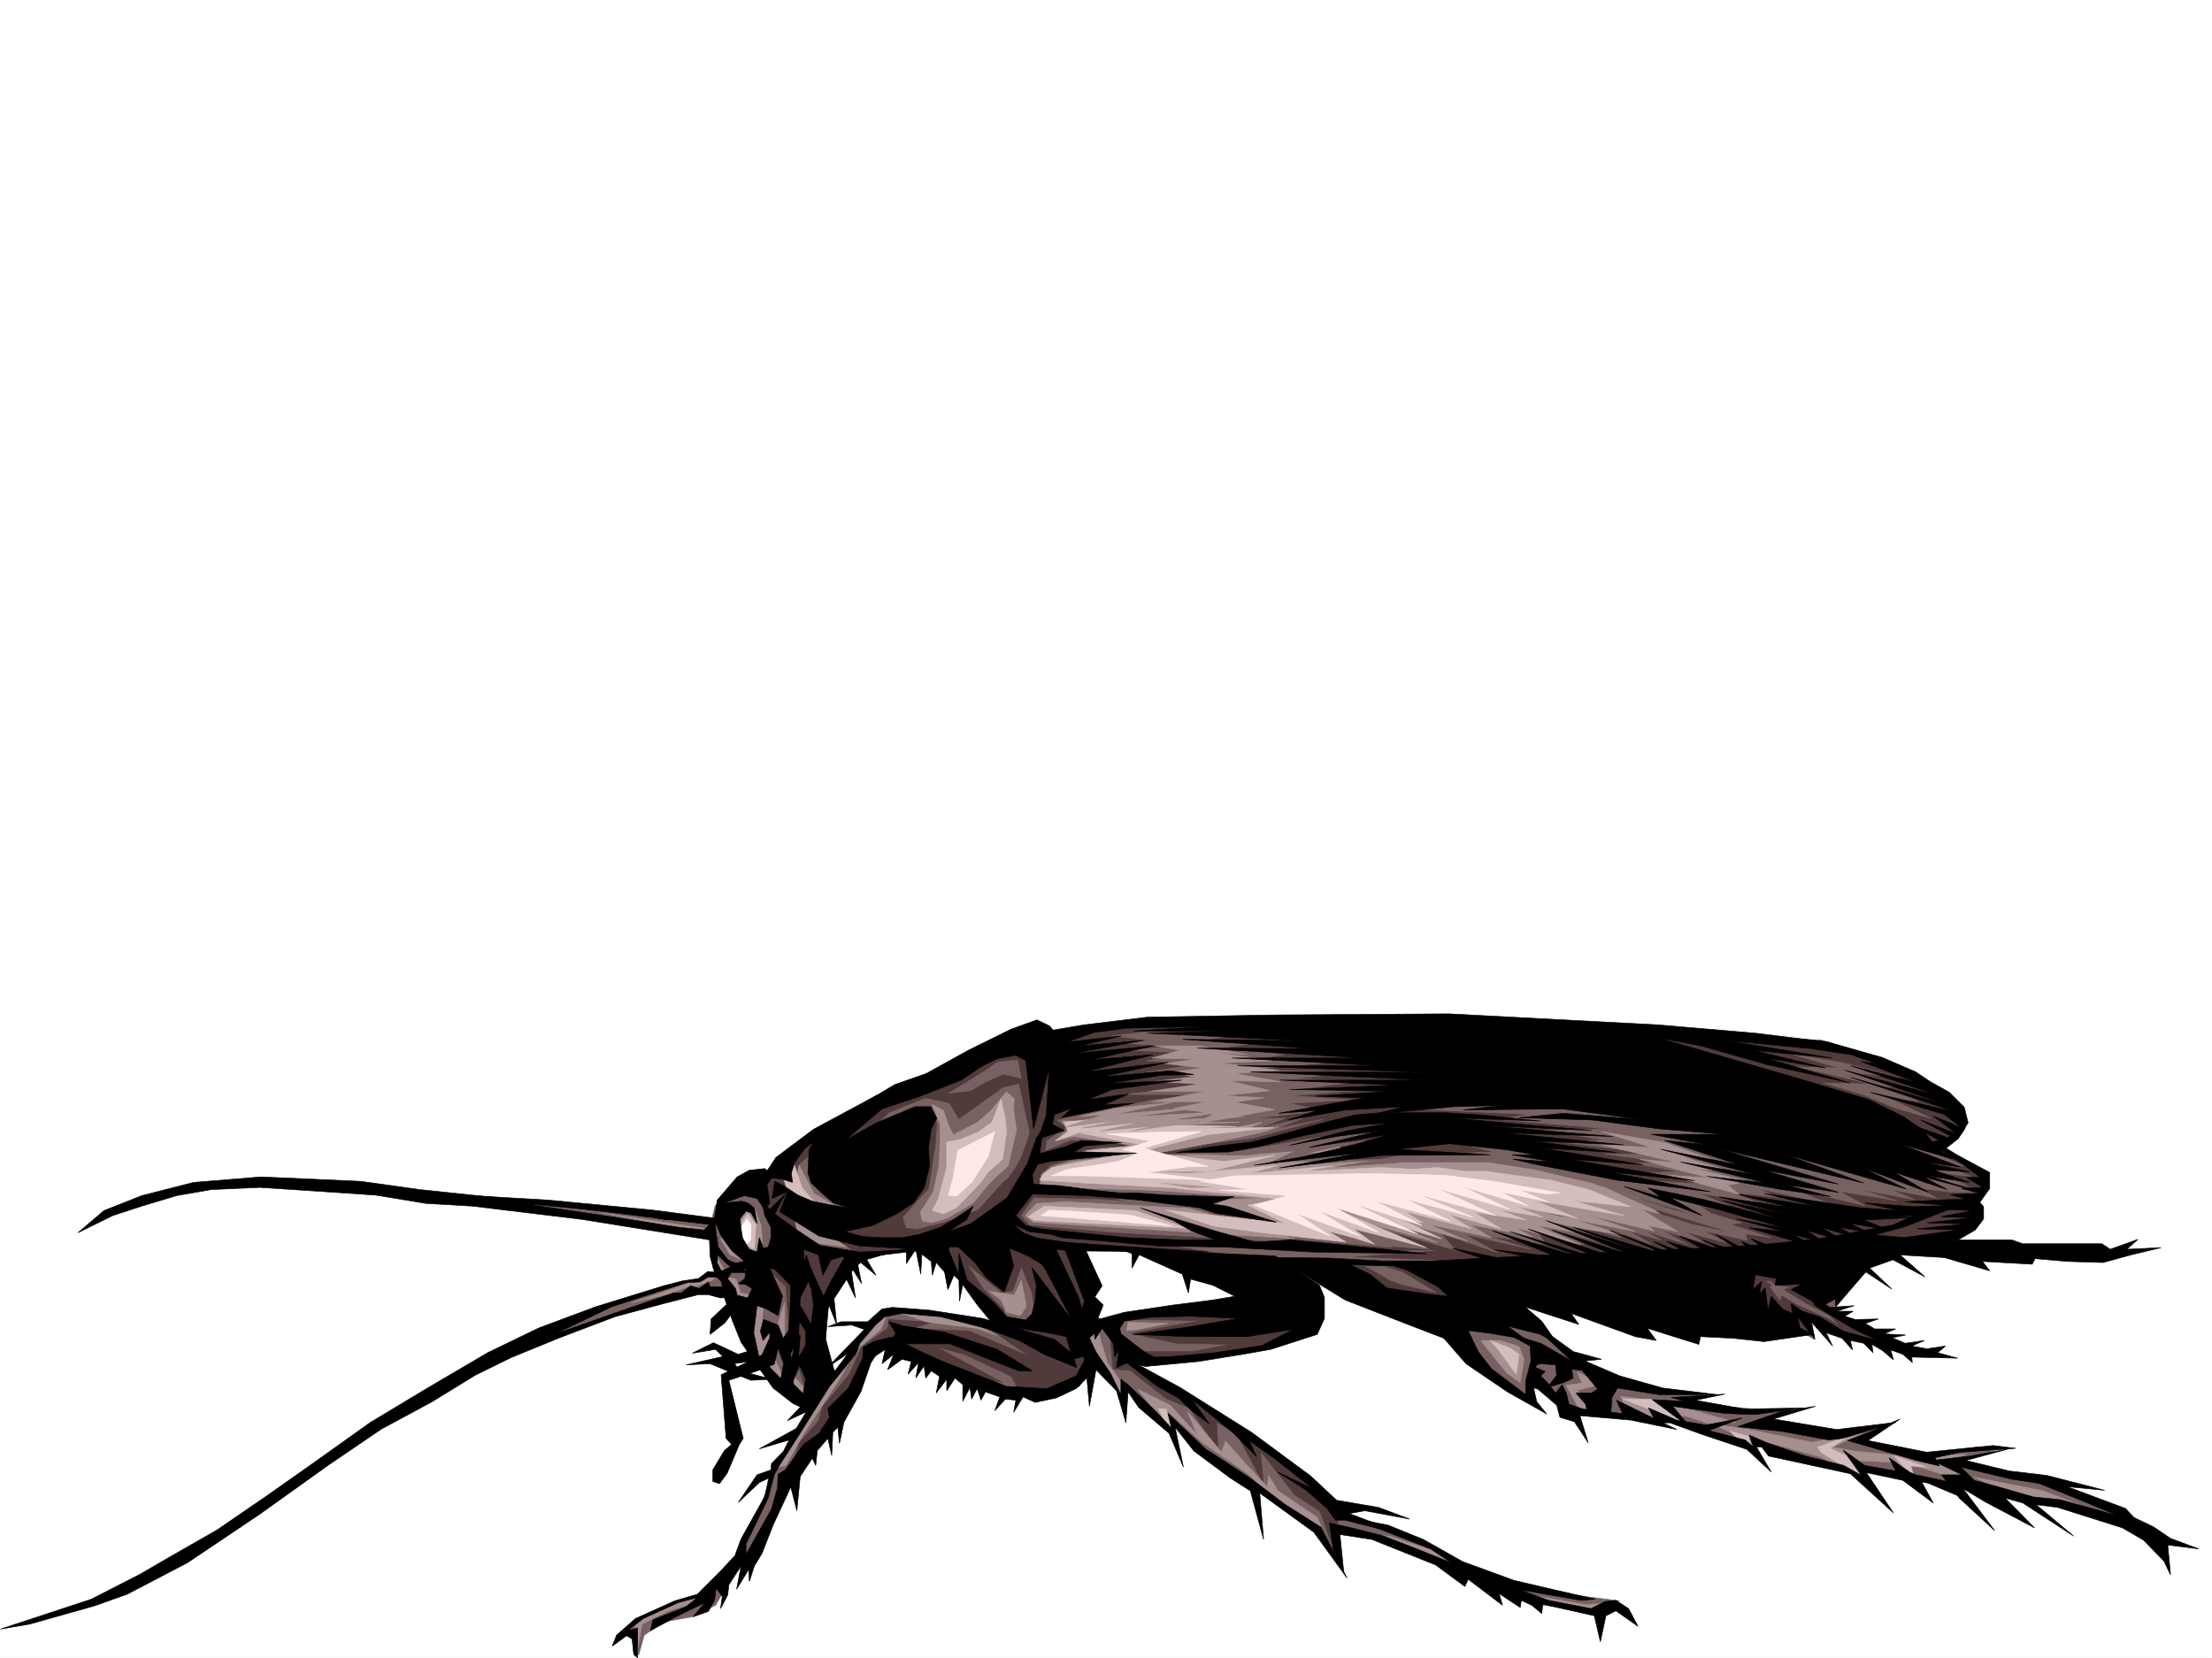 <svg xmlns="http://www.w3.org/2000/svg" width="2997.016" height="2246.579"><rect width="100%" height="100%" fill="#808080" stroke="none"/><defs><clipPath id="a"><path d="M0 0h2997v2244.137H0Zm0 0"/></clipPath></defs><path fill="#fff" d="M0 2246.297h2997.016V0H0Zm0 0"/><g clip-path="url(#a)" transform="translate(0 2.16)"><path fill="#fff" fill-rule="evenodd" stroke="#fff" stroke-linecap="square" stroke-linejoin="bevel" stroke-miterlimit="10" stroke-width=".743" d="M.742 2244.137h2995.531V-2.16H.743Zm0 0"/></g><path fill="#786161" fill-rule="evenodd" stroke="#786161" stroke-linecap="square" stroke-linejoin="bevel" stroke-miterlimit="10" stroke-width=".743" d="m976.29 2141.43-23.97 17.242-31.476 8.953-56.188 24.75-21.738 20.957 11.223-.742 11.257 29.953 7.47-26.98 26.237-17.946 38.2-6.765 19.511-9.735 12.707-5.984 11.262-19.473zm-6.767-415.711-33.703 9.734-41.957 10.48-53.215 15.758-29.207 12.707-81.68 40.47 44.966-12.005 101.894-33.707 54.703-16.46 51.688-3.755-2.227-14.972zm2.27-76.403-41.957 3.012-115.383-16.5-97.398-8.21-16.5 2.968 201.558 31.476 58.418 11.965zm0 0"/><path fill="#513a3a" fill-rule="evenodd" stroke="#513a3a" stroke-linecap="square" stroke-linejoin="bevel" stroke-miterlimit="10" stroke-width=".743" d="m1418.352 1441.11 5.984 63.652-31.477 78.633-47.937 85.394 63.656 23.969h80.938l150.613 13.488 182.793 5.98 142.363-1.484 331.176-8.25 235.266-21.699 93.644 3.754 38.98-15.758 16.461-17.95-8.21-21.737 15.718-13.489v-26.199l-53.176-35.227 17.946-15.718 7.508-21.703-23.97-33.704-65.179-35.972-49.46-21.7-53.216-15.757-144.59-8.211-382.867-7.508-332.664-10.477-67.449-1.527-74.914 13.492-49.46 17.985zm0 0"/><path fill="#786161" fill-rule="evenodd" stroke="#786161" stroke-linecap="square" stroke-linejoin="bevel" stroke-miterlimit="10" stroke-width=".743" d="m1552.465 1636.61 97.398 24.71 117.614 18.73 119.136 10.477-78.668-29.949-158.824-23.969-38.984-9.738 68.933 1.488 61.426-.742-44.184-28.465-52.43-3.754 26.938 11.965-20.215-8.21-29.988-8.25-173.8 13.488 52.433 17.203 130.36 27.722zm0 0"/><path fill="#786161" fill-rule="evenodd" stroke="#786161" stroke-linecap="square" stroke-linejoin="bevel" stroke-miterlimit="10" stroke-width=".743" d="m1401.11 1623.121-17.243 23.965 11.262 12.71 110.887 9.735 253.25 14.23-155.11-50.905-114.64-7.508zm0 0"/><path fill="#a68f8f" fill-rule="evenodd" stroke="#a68f8f" stroke-linecap="square" stroke-linejoin="bevel" stroke-miterlimit="10" stroke-width=".743" d="m1404.121 1630.586-15.016 16.5 10.52 8.996 355.145 22.441-143.887-41.171-167.82-8.993zm206.016-35.93 71.945 7.465 157.34 29.211 180.562 21.738-26.234-20.215 80.934 5.981 55.445 7.508-41.953-26.235 126.605 28.465-79.414-32.219 141.621 50.204-74.914-57.672-68.191-25.493-95.914-12.707h-82.422l-110.145 1.485-116.125 7.508zm0 0"/><path fill="#786161" fill-rule="evenodd" stroke="#786161" stroke-linecap="square" stroke-linejoin="bevel" stroke-miterlimit="10" stroke-width=".743" d="m2374.387 1716.727-29.989 12 75.696 72.648 25.453 5.984 12.75 7.508-7.469-25.496 28.465 11.262 33.703 11.223 41.211 8.25-46.45-29.208-24.71-17.242 9.734-14.976-19.511-16.461zm-409.847 86.878 41.956 51.692 69.676 43.437 3.754-28.465 41.953 40.47 47.195 6.726 59.938 6.762 20.996-1.524 29.21 8.25 87.66 28.465 13.49 8.25v-9.734l125.902 34.445 21.703 20.215-1.489-17.985 59.942 6.762 59.199 11.965 44.965 6.766 101.11 17.945 95.171 23.969-17.988-14.23-92.899-40.43-56.93-8.25-62.21-19.473 59.199-18.73h-38.945l-66.703 9.738-86.918-17.95 35.968-21.738-59.937 8.25-109.402-12.004 37.456-17.984h-52.433l-90.672-8.953 28.504-9.739-59.941-5.277-105.649-35.191-15.012-14.973-56.187-41.957-46.453-11.965zm0 0"/><path fill="#513a3a" fill-rule="evenodd" stroke="#513a3a" stroke-linecap="square" stroke-linejoin="bevel" stroke-miterlimit="10" stroke-width=".743" d="m1787.73 1713.012 102.637 51.648 107.133-6.723-74.914-48.68zm0 0"/><path fill="#786161" fill-rule="evenodd" stroke="#786161" stroke-linecap="square" stroke-linejoin="bevel" stroke-miterlimit="10" stroke-width=".743" d="m1466.29 1825.344 44.964 54.664 9.734 15.754 5.242-17.243 59.196 62.172 2.972-11.964 113.899 84.609 74.172 54.703 36.715 50.906-2.973-45.668 62.914 13.489 129.617 50.168 80.938 36.714 77.183 11.965 32.961-16.46-58.457-7.508-100.406-19.473-63.656-23.969-29.989-23.226-71.164-26.938-45.707-14.977-21.738-20.253-24.71-25.453-14.235-12.747-26.98-19.472-26.977-18.73-12.004-7.466-89.149-56.93-67.449-40.468v-9.738l33.746 3.011 122.852-14.976 36.715-11.219 29.988-21.742-47.23-30.691-134.114 6.722-78.672 17.246h-26.976zm0 0"/><path fill="#786161" fill-rule="evenodd" stroke="#786161" stroke-linecap="square" stroke-linejoin="bevel" stroke-miterlimit="10" stroke-width=".743" d="m1269.226 1702.492 60.684 55.445 18.727 28.465-3.715 9.735-63.691-14.977-70.422-5.238-17.243 2.23-32.96 38.942-38.985 56.187-39.684 62.168-32.218 53.918-18.73 50.207-26.235 52.434 6.723 26.937 13.492-22.441 36.715-74.918 8.25-13.488 68.933-87.621 44.965-97.36 26.977 2.227 131.101 55.445 66.668 9.734 53.957-12.004 14.977-24.71-11.965-56.93 11.965-40.43-23.227-65.922-131.101-16.5L1246 1685.29zm382.868-93.605h98.922l94.386 16.46-49.422-19.472 261.461 56.188-199.293-64.438h26.98l211.298 62.172-179.82-68.152 27.718 3.753 189.559 56.93-155.852-63.656 41.953 6.726 55.446 14.973 111.629 19.473 68.191 17.242 35.227 11.223 59.94 13.492-113.898-35.192-59.195-26.98 89.93 29.953 55.441 13.488-26.234-15.718 63.691 19.472-15.754 2.227 55.442 17.988-35.188-5.238 2.97 8.992-58.415-12.746 29.207 15.715-53.957-14.23 24.75 14.23-56.969-16.461 35.23 19.473-58.456-18.727 22.484 12.746-44.183-12.746 30.69 17.984-56.925-20.957 14.973 11.965-76.403-21.742 57.676 30.734-63.695-17.242 33.742 17.985-64.437-17.243 11.964 16.5-78.667-11.222 58.453 17.949-90.672-20.215 44.965 24.71-77.184-26.198 20.996 23.226-90.672-26.234 54.703 24.71-67.449-5.241-114.601-47.934 26.195 3.754-16.461-29.211zm0 0"/><path fill="#786161" fill-rule="evenodd" stroke="#786161" stroke-linecap="square" stroke-linejoin="bevel" stroke-miterlimit="10" stroke-width=".743" d="m1045.223 1582.652-12.004 21.739 5.238 41.171 41.21 34.489 44.224 16.46 72.687 3.75 61.426-10.476 74.172-16.5 62.953-59.16 1.484-39.684 34.446-74.175-2.97-80.895-26.237-6.727-117.614 41.172-153.62 69.676-57.677 38.2zm0 0"/><path fill="#786161" fill-rule="evenodd" stroke="#786161" stroke-linecap="square" stroke-linejoin="bevel" stroke-miterlimit="10" stroke-width=".743" d="m1064.691 1884.504-46.449-49.422-39.726-107.098-12.746-11.257-5.239-47.938 8.25-34.45 31.477-35.187 29.949-4.496 3.012 29.207 20.215 44.926 41.21 19.473 60.723 17.984-35.973 61.426-1.527 79.414-13.449 44.18-21.738 5.242zm0 0"/><path fill="#a68f8f" fill-rule="evenodd" stroke="#a68f8f" stroke-linecap="square" stroke-linejoin="bevel" stroke-miterlimit="10" stroke-width=".743" d="M977.031 1645.563v34.488l11.965 20.21 19.512 8.255 24.71-12.004-1.488-34.45-9.734-26.234-16.5-5.242zm0 0"/><path fill="#d4bdbd" fill-rule="evenodd" stroke="#d4bdbd" stroke-linecap="square" stroke-linejoin="bevel" stroke-miterlimit="10" stroke-width=".743" d="m1013.004 1644.078-7.508 11.219v29.25l16.5 8.21 2.227-32.96zm0 0"/><path fill="#fff" fill-rule="evenodd" stroke="#fff" stroke-linecap="square" stroke-linejoin="bevel" stroke-miterlimit="10" stroke-width=".743" d="m1001.742 1665.816 10.52-14.23 5.238 8.21-.742 20.997-11.262 10.477-9.738-15.72zm0 0"/><path fill="#a68f8f" fill-rule="evenodd" stroke="#a68f8f" stroke-linecap="square" stroke-linejoin="bevel" stroke-miterlimit="10" stroke-width=".743" d="m985.281 1730.957 11.965 2.27 6.02 17.984 18.73 5.238 12.707 11.223-2.973 28.465 17.989 11.222 13.488-42.699v47.196l-8.25 13.488-5.238 14.976 14.972 34.446 6.727-14.973 23.227 26.977-11.965 8.25-23.227-10.516-30.73-35.934-14.977-36.714-10.48-41.172-17.985-26.239-19.511-26.195-1.485-26.98 16.5 28.464zm0 0"/><path fill="#513a3a" fill-rule="evenodd" stroke="#513a3a" stroke-linecap="square" stroke-linejoin="bevel" stroke-miterlimit="10" stroke-width=".743" d="m1051.945 1693.5-14.972 23.227 27.718 26.234 5.243 65.922 8.25 29.953 12.746 42.695 11.964-67.41 16.5-49.46 34.446-61.388-60.684-13.488-41.21-24.71zm0 0"/><path fill="#a68f8f" fill-rule="evenodd" stroke="#a68f8f" stroke-linecap="square" stroke-linejoin="bevel" stroke-miterlimit="10" stroke-width=".743" d="m1285.727 1525.723-7.508-20.961-14.977-8.25 10.48 26.98v24.711l-1.488 31.477-7.504 35.191-17.988 27.719 3.012 11.965 12.746 2.27 21.738-6.766 34.45-20.215 20.214-24.711 9.735-9.735 17.242-15.718 11.262-47.938-3.754-27.723.742-14.972-10.477-9.738-20.996 25.453-17.988 15.718-32.961 17.247zm-203.047 53.215-3.012 26.195-26.98-14.23-22.481 14.23 12.004 35.191 30.73 39.727 116.13 14.972-101.895-43.437-14.977-24.715 73.39 15.719-42.694-25.453zm0 0"/><path fill="#513a3a" fill-rule="evenodd" stroke="#513a3a" stroke-linecap="square" stroke-linejoin="bevel" stroke-miterlimit="10" stroke-width=".743" d="m1027.977 1611.117 24.71 53.957 30.735 19.473-11.223-47.938.742-29.246 8.211-28.426 16.504-15.015 49.461-4.496 57.672-52.395 48.719-19.512 32.96 6.766 12.747 21.7 59.2-42.657 22.44-5.281 16.5 75.66 39.727-74.133-27.723-57.672-38.984 2.227-143.848 70.422-44.222 15.715-54.66 33.707-33.743 12.746-37.46 28.465zm0 0"/><path fill="#786161" fill-rule="evenodd" stroke="#786161" stroke-linecap="square" stroke-linejoin="bevel" stroke-miterlimit="10" stroke-width=".743" d="m1556.96 1397.668-50.944 5.984 53.175 5.98-47.195 3.755 77.184 3.754-55.442 5.98 86.88 4.5-67.411 9.734 73.43 3.754-87.66 14.23h91.414l-67.446 11.223 83.164 2.27-124.375 14.23h98.883l-59.16 7.47-122.89 25.452 24.71 14.235 67.45 8.25 71.941.742 68.152-3.754 35.23-20.957 86.919-9.738-45.707-9.735 83.164-4.496-80.934-5.98 96.652-7.508-78.667-2.23 74.953-9.735-91.414-3.754 87.66-8.25-154.364-3.715 120.622-9.777-109.364-4.457 44.184-6.02-81.64-9.734 41.952-5.984-69.675-3.754 33.707-5.98-59.2-2.231zm0 0"/><path fill="#a68f8f" fill-rule="evenodd" stroke="#a68f8f" stroke-linecap="square" stroke-linejoin="bevel" stroke-miterlimit="10" stroke-width=".743" d="m1565.172 1417.14 33.746 5.981-38.242 10.48 59.941 1.524-43.441 5.984 53.215 5.98-43.477 5.985 33.703 6.02-55.445 5.984 59.2 3.754-65.18 9.734h74.914l-73.43 14.235h74.957l-44.965 8.953 53.957 6.762-23.227 14.234 105.649-19.473-54.7-9.734 40.43-6.024-53.921-2.968 62.171-6.766-56.187-13.45 70.418 1.485-61.426-11.222 59.2-4.496-80.938-9.735 71.941-3.012-86.176-12.746 51.692 4.496-63.656-11.964zm0 0"/><path fill="#d4bdbd" fill-rule="evenodd" stroke="#d4bdbd" stroke-linecap="square" stroke-linejoin="bevel" stroke-miterlimit="10" stroke-width=".743" d="m1414.598 1634.34-21.739 14.234 8.993 5.238 206.058 10.481-69.676-23.969zm0 0"/><path fill="#786161" fill-rule="evenodd" stroke="#786161" stroke-linecap="square" stroke-linejoin="bevel" stroke-miterlimit="10" stroke-width=".743" d="m1669.336 1633.598 48.719 19.472 32.218 12.746 20.958 9.735 92.902 11.223-92.902-19.473 53.214.746-89.93-29.953 71.2 3.754 79.414 32.96-64.438-33.702 84.653 17.945-86.922-26.938 87.664 17.203-98.883-26.195-75.66-14.234 33.703 13.488-73.43-9.734 47.938 13.449zm-224.043-105.61-26.941 17.989-1.524 12.707 34.484-14.235 26.981 3.012h106.39l-46.449 5.98-49.46 1.528-22.485 5.238 79.414 3.715-50.95 3.754-45.706 4.496-24.711 6.765-14.234 12.707v8.25l7.468 14.231 175.324-11.219 3.012-7.508 53.215-3.011-89.187-5.239-42.696-8.992 119.137 6.02-83.91-13.488 79.414-6.766h-76.442l15.758-5.238 71.16-9.739 54.704-6.722 95.167-25.457-63.695 12.71 36.715-14.234-62.207 14.235 38.242-14.235h-67.449l26.234 6.024-69.675 11.218 39.687.743-47.195 3.753-56.93-1.523-57.71.781 26.237-4.496h-45.707l26.977-6.02-46.45 2.266 27.723-7.508-40.468 3.012 17.242-8.992-41.953 3.012zm0 0"/><path fill="#a68f8f" fill-rule="evenodd" stroke="#a68f8f" stroke-linecap="square" stroke-linejoin="bevel" stroke-miterlimit="10" stroke-width=".743" d="m1447.559 1530.219-17.985 15.758 25.492-6.024 69.676 10.52 42.7 11.965 77.183-14.235 65.922-14.23 21.738-6.727-53.215 6.727 31.477-13.492-56.93 11.261 16.461 2.23-42.695 1.485-46.453-6.726-38.98-.743-29.212 5.239h-36.715l16.5-5.239-35.226 2.23 15.719-5.984-22.446 1.489 12.707-6.727h-24.71zm-32.961 61.426 15.718-11.965 21.743-6.024 86.175-9.734-16.5 8.25 36.715 4.496-50.207-1.484-23.969 2.972 85.395 10.516-77.145-1.523-19.507 3.007 32.218 3.012 122.891 21.703-221.777-6.727zm0 0"/><path fill="#a68f8f" fill-rule="evenodd" stroke="#a68f8f" stroke-linecap="square" stroke-linejoin="bevel" stroke-miterlimit="10" stroke-width=".743" d="m1606.383 1626.09 117.652 27.723 56.188 17.988 30.734 8.992-31.477-20.215-53.214-24.75 61.465 3.754 160.308 44.18-101.894-42.657 142.363 40.43-52.434-22.484 84.653 17.988-29.95-17.988 85.395 16.5-24.711-12.746 90.672 23.968-61.465-26.976 71.2 13.488-65.962-20.957 59.942 12.746 53.214 8.211-67.449-20.957 84.692 16.461-62.207-21.703 87.66 20.96-8.992-7.468 40.468 8.211-57.672-35.191-68.933-12.746-68.191-1.485-66.704-19.473 127.387 50.165-26.234-1.485-125.864-35.191 33.704 25.453-67.407-17.242 49.422 20.996-126.605-16.5 20.957 20.996-82.383-93.645-250.281 13.493-50.203 20.214 88.441 4.496-105.645 2.266 83.165 7.469-41.954 3.012 87.66 5.98h-93.683l179.078 13.492zm0 0"/><path fill="#d4bdbd" fill-rule="evenodd" stroke="#d4bdbd" stroke-linecap="square" stroke-linejoin="bevel" stroke-miterlimit="10" stroke-width=".743" d="m1579.445 1639.582 161.836 17.984-50.949-24.71 47.938-8.25-43.442-26.2 173.059 38.946 85.433 41.171-157.34-46.41 37.458 16.461 98.882 41.953-129.613-33.703 32.219 8.992 27.719 20.215-29.207-8.992-33.743-8.992 24.008 14.973-113.156-12.707-66.664-8.993zm0 0"/><path fill="#d4bdbd" fill-rule="evenodd" stroke="#d4bdbd" stroke-linecap="square" stroke-linejoin="bevel" stroke-miterlimit="10" stroke-width=".743" d="m1927.824 1656.824-25.453-15.719 91.379 23.97-32.219-20.255 71.942 20.254-35.973-22.484 71.203 10.48-39.726-14.234 62.207 10.48-38.239-14.976 85.434 16.5-58.453-23.969 120.62 20.215-69.675-20.215 78.668 8.211-56.926-23.223-50.949-12.707-50.945-6.765-36.719-5.239h-29.246l-36.715-5.242-33.703 2.27-43.441-2.27-104.16 5.242 38.98-7.468-113.152 10.476 38.98-11.219-112.41 10.477-101.895 8.211 133.367 11.262-55.44 1.484 125.116 12.75zm-486.246-136.344 5.98 13.493-17.984 12.004 34.485-12.004 65.18 1.484 97.398 3.012 98.886-10.48-125.12.741 74.913-2.226-136.34-3.754-14.234-1.484-10.515-5.282-42.7 6.766 14.977-6.766zm0 0"/><path fill="#d4bdbd" fill-rule="evenodd" stroke="#d4bdbd" stroke-linecap="square" stroke-linejoin="bevel" stroke-miterlimit="10" stroke-width=".743" d="m1425.078 1581.906-12.004 8.996-4.496 8.25 59.941 3.754 151.356 8.211-63.656-10.48 68.894-9.735-74.914-3.754h89.93l87.66-21.703-70.457 8.211-75.66-8.953-32.219-5.277 115.387-29.207-201.563 5.238 83.95 15.758-76.442 8.21 48.719 4.497zm-146.859 62.914 17.242-8.21 32.96-33.704 10.481-15.015 19.512-17.203 5.238-36.715-1.527-17.989-5.98-26.937-11.965 31.434-18.77 13.492-23.965 9.734-18.73 3.754v34.445l-11.223 41.957-8.25 16.461zm-218.024-51.652 8.25 23.969 44.926 23.968-26.937-32.218-11.262-33.703zm0 0"/><path fill="#513a3a" fill-rule="evenodd" stroke="#513a3a" stroke-linecap="square" stroke-linejoin="bevel" stroke-miterlimit="10" stroke-width=".743" d="m1309.695 1712.227 23.223 35.23 26.98 26.941 2.227 17.243 44.965 5.238 29.992 4.496 20.215 32.219-8.25 8.21-101.895-48.679-43.441-60.645-12.746-11.257-20.996-25.457 3.011-12.004 63.692-4.457 74.172 1.488 46.453 10.476 16.5 80.157-6.024 8.21-22.48 8.25-31.438-35.19-12.003 29.952-3.012-29.953-14.973-36.715-11.965 32.961-15.015 2.27zm0 0"/><path fill="#a68f8f" fill-rule="evenodd" stroke="#a68f8f" stroke-linecap="square" stroke-linejoin="bevel" stroke-miterlimit="10" stroke-width=".743" d="m1340.426 1749.688 16.46 12.003 6.766 16.461 18.727 4.496 8.25-12.746-6.762-35.191-9.738 20.215zm0 0"/><path fill="#513a3a" fill-rule="evenodd" stroke="#513a3a" stroke-linecap="square" stroke-linejoin="bevel" stroke-miterlimit="10" stroke-width=".743" d="m1236.266 1799.89 77.18 3.715 81.683 34.485-65.219-44.965 82.422 32.219 28.465 8.25h28.504l2.968 21.703-43.437 25.492-47.195 5.98-11.262-21.738-63.691-29.949-37.458-9.738 89.188 47.937-78.672-14.976-65.219-35.188-29.207 1.485-16.5 30.695-32.18 59.937-23.265 33.707-48.68 62.168 18.73-56.93 25.454-28.464 6.023-20.215 35.973-43.441 16.461-36.715 21.738-15.719 13.489-9.734 1.488-12.004 59.195 3.754zm0 0"/><path fill="#a68f8f" fill-rule="evenodd" stroke="#a68f8f" stroke-linecap="square" stroke-linejoin="bevel" stroke-miterlimit="10" stroke-width=".743" d="m1201.035 1782.649-7.469 18.726-34.484 28.465-21.703 38.945-49.461 75.656-23.227 41.176-16.5 3.75 29.993-50.164 47.191-68.934 35.23-55.402 32.961-35.23zm56.227 8.991 65.922 8.25 28.464 9.735-40.468-19.469-59.942-10.52-38.941-2.972zm0 0"/><path fill="#513a3a" fill-rule="evenodd" stroke="#513a3a" stroke-linecap="square" stroke-linejoin="bevel" stroke-miterlimit="10" stroke-width=".743" d="M1529.984 1831.328h85.395l51.726-9.738-73.43-1.484-62.206-13.489 95.914-17.246-86.18-1.484 75.7-13.489 142.363-5.984 1.484 35.191-50.203 23.227-111.629 14.973h-55.445l-2.27 11.261 65.18 37.457 57.715 31.438 38.199 26.98 77.184 64.395 33.703 41.21-3.754 52.434-20.957-59.195-33.703-21.703-47.235-59.938 4.496 44.965-36.715-68.933-26.976-14.977 2.266 37.457-38.942-56.93-31.476-12.707-48.72-38.199-23.226-1.523-3.754-40.43v-18.73zm0 0"/><path fill="#a68f8f" fill-rule="evenodd" stroke="#a68f8f" stroke-linecap="square" stroke-linejoin="bevel" stroke-miterlimit="10" stroke-width=".743" d="m1491 1814.867 9.734 32.219 18.77 26.195v25.453l-16.5-32.96-32.219-42.657 3.012-21.742 12.707-9.734zm50.203 67.406 44.223 54.665-6.762-27.723 51.727 46.45 59.16 40.468 36.715 33.703 59.941 38.945 17.242 31.438-18.73-44.184-53.176-35.933-12.746-20.997-1.524 15.758-31.437-33.707-25.492-28.465-5.242 14.977-46.45-55.441 13.489 32.214-36.715-40.464zm-12.746-90.633-2.227 11.223 14.973-1.488 41.957-8.25zm0 0"/><path fill="#d4bdbd" fill-rule="evenodd" stroke="#d4bdbd" stroke-linecap="square" stroke-linejoin="bevel" stroke-miterlimit="10" stroke-width=".743" d="m1569.668 1909.215 20.254 38.2-9.735-38.2zm0 0"/><path fill="#a68f8f" fill-rule="evenodd" stroke="#a68f8f" stroke-linecap="square" stroke-linejoin="bevel" stroke-miterlimit="10" stroke-width=".743" d="m1831.172 2077.031 50.945 4.457 73.43 23.969 15.758 17.984-18.77-8.25-70.418-26.937zm250.238 85.356 67.45 12.004 29.988-2.27-15.016 10.52-31.473-1.524zm0 0"/><path fill="#786161" fill-rule="evenodd" stroke="#786161" stroke-linecap="square" stroke-linejoin="bevel" stroke-miterlimit="10" stroke-width=".743" d="m1863.39 1722.746 20.25 11.965 16.465 5.98 45.707 10.52-44.964-26.98-25.457-8.25h-25.493zm0 0"/><path fill="#a68f8f" fill-rule="evenodd" stroke="#a68f8f" stroke-linecap="square" stroke-linejoin="bevel" stroke-miterlimit="10" stroke-width=".743" d="m2013.258 1825.344 28.465 35.191 17.988 12.746 5.238-31.476-6.765-17.203-25.454-8.25h-26.234zm123.598 33.703 6.761 14.976-21.738 3.012 16.5 29.95 18.73 3.753-20.253-26.976 32.218-8.25zm62.207 41.215 41.953 22.441-6.723-13.488 43.438 16.5 2.23-8.25 35.227 11.262 36.714-1.528-53.175-14.972-62.95-14.977-39.726-5.238zm149.089 41.914 29.246 25.492-6.765-20.254 96.656 26.98 62.207 32.961-19.512-28.464 51.73 2.265 33.704 26.2-6.762-23.227 54.7 17.242 20.253-1.523-34.484-18.692 35.227-10.515-53.957.742-15.72 3.011-83.163-8.25-28.465-5.242 39.684-18.726-68.188 12.004-84.652-17.243-50.203-7.468zm325.938 59.195 65.18 28.465 47.191 5.242 53.957 12.707-71.941-27.683zm0 0"/><path fill="#d4bdbd" fill-rule="evenodd" stroke="#d4bdbd" stroke-linecap="square" stroke-linejoin="bevel" stroke-miterlimit="10" stroke-width=".743" d="m2029.719 1828.355 24.75 33.704 3.715-26.977-11.965-8.25-26.977-10.48zm169.344 67.407 78.667 29.953-41.21-29.953zm144.589 43.441 32.965 31.438-8.21-24.711zm123.638 28.465 62.206 39.688-26.98-34.45-23.223-10.476 25.453-16.5-41.953 14.972zm143.105 20.215-21.739-1.485 6.762 21.7-28.465-35.192zm0 0"/><path fill="#513a3a" fill-rule="evenodd" stroke="#513a3a" stroke-linecap="square" stroke-linejoin="bevel" stroke-miterlimit="10" stroke-width=".743" d="m2396.867 1742.96 14.977 20.216 2.27-7.508 19.472 12.004 41.953 18.73 18.727 11.22-14.973-14.974-31.477-16.46-30.734-18.731 10.48-3.754-22.44-2.266-17.99-20.96 46.454 5.242 26.195 31.472 29.246 24.715 65.18 35.188-47.191-2.973-43.48-24.75-21.7-3.715 16.46 23.969-20.96-1.523-45.707-29.208-32.961-34.449 5.984-22.48 14.23 2.265zm0 0"/><path fill="#513a3a" fill-rule="evenodd" stroke="#513a3a" stroke-linecap="square" stroke-linejoin="bevel" stroke-miterlimit="10" stroke-width=".743" d="M2366.879 1742.219h34.488l-10.48-6.766 48.68 1.527-39.727-20.253-32.219 1.523zm0 0"/><path fill="#786161" fill-rule="evenodd" stroke="#786161" stroke-linecap="square" stroke-linejoin="bevel" stroke-miterlimit="10" stroke-width=".743" d="m1783.977 1541.48-102.637 17.946-80.938 3.754 86.176 2.265 8.992-.742 8.996-1.523 50.946-3.754-35.973 16.5 29.953-2.27 130.399-2.969-102.68 6.723 80.937-17.984-90.671 3.754 82.421-17.203-83.906 8.992 123.633-26.98zm283.945-51.69-174.543 11.964 179.82 8.25-44.965 6.762 150.614 12.71-90.672 2.266 85.394 12.707-53.922 3.754 133.371 16.5-79.449-1.523 86.176 12.746h-49.46l62.206 11.223-38.984 2.265 105.648 16.461-69.676-3.754-97.398-5.98 71.203 20.996-82.422-12.746 133.368 41.172 44.925 12.746-36.715-24.711 95.914 23.226-95.914-39.687 77.926 11.965-32.96-13.489 62.21 6.762-27.723-12.004 104.122 23.227-59.938-23.227 101.148 23.227-35.226-19.473 77.926 12.746-49.422-15.012 72.648 13.489-31.437-13.489 62.91 12.004-21.7-13.492 42.7 5.242h26.977l-39.727-14.976 34.45 6.726-39.688-17.949 42.699 4.496-47.195-17.984 37.457 3.754-68.934-29.989-127.387-34.449-289.183-32.96zm0 0"/><path fill="#786161" fill-rule="evenodd" stroke="#786161" stroke-linecap="square" stroke-linejoin="bevel" stroke-miterlimit="10" stroke-width=".743" d="M1904.601 1574.441h110.887l62.95 9.735 92.16 21.699 65.921 11.262-100.41-34.485-77.925-36.675-131.844-8.25 98.883 23.222-122.11 3.754-92.156 16.461zm0 0"/><path fill="#a68f8f" fill-rule="evenodd" stroke="#a68f8f" stroke-linecap="square" stroke-linejoin="bevel" stroke-miterlimit="10" stroke-width=".743" d="m2255.992 1548.203-86.918-14.976 68.93 21.742-68.93-3.754 105.645 24.71-53.176-5.237 59.2 16.46 36.714 8.993-56.226-3.754 95.913 26.234-16.46-12.746 27.722-5.238-68.933-16.461 45.707 2.973-70.461-20.958 57.715 9.735zm0 0"/><path fill="#786161" fill-rule="evenodd" stroke="#786161" stroke-linecap="square" stroke-linejoin="bevel" stroke-miterlimit="10" stroke-width=".743" d="m2482.262 1437.355-52.43-8.25L2492 1447.09l-57.672-1.484 101.153 23.226-64.438-1.527 54.7 16.5 42.698 17.949 47.934 13.488-56.184-26.941 39.723 3.715-46.45-20.215 39.688 3.754-76.402-21.739 58.453 6.766-76.437-20.215zm0 0"/><path fill="#ffe8e8" fill-rule="evenodd" stroke="#ffe8e8" stroke-linecap="square" stroke-linejoin="bevel" stroke-miterlimit="10" stroke-width=".743" d="m1625.895 1600.637 46.453-7.469 98.14-1.523 86.918-1.489 99.625 2.23 65.965 8.25 90.633 15.72-17.945 1.523-38.243-6.02 39.727 16.5-64.438-13.488 38.946 19.469-89.149-26.195 63.692 30.691-98.922-28.465 79.453 36.715-107.176-29.207 76.442 31.437-91.415-24.71 60.684 29.949-102.64-27.684 64.437 33.707-92.156-29.246 85.39 40.469-111.629-35.973 59.942 34.484-83.168-29.988 58.457 35.227-87.664-31.473 47.195 31.473-56.93-23.223-47.976-19.473 46.45-12.746-93.645-7.468 43.48-.782zm0 0"/><path fill="#786161" fill-rule="evenodd" stroke="#786161" stroke-linecap="square" stroke-linejoin="bevel" stroke-miterlimit="10" stroke-width=".743" d="m1942.8 1694.281-131.843 2.973-230.027-11.223 164.847 26.98h255.477l38.945-1.527-213.527-8.21zm0 0"/><path fill="#ffe8e8" fill-rule="evenodd" stroke="#ffe8e8" stroke-linecap="square" stroke-linejoin="bevel" stroke-miterlimit="10" stroke-width=".743" d="m1347.895 1533.227-8.993 33.707-21.703 34.445-20.996 19.473-11.222-.743 6.726-26.199 5.984-35.226zm0 0"/><path fill="#513a3a" fill-rule="evenodd" stroke="#513a3a" stroke-linecap="square" stroke-linejoin="bevel" stroke-miterlimit="10" stroke-width=".743" d="m1402.594 1515.242-18.727 53.176-8.992 15.758-9.738 13.449-5.239 3.754-34.488 38.203-46.45 17.242-36.714 8.992-14.976-1.523-4.497-14.977 35.23-38.945 8.993-57.672 2.23-32.219-52.433 12.004-81.68 148.309 20.996 13.488 11.223 7.469 80.191-10.48h30.696l71.941-29.95 41.215-48.68 41.953-141.581zm0 0"/><path fill="#786161" fill-rule="evenodd" stroke="#786161" stroke-linecap="square" stroke-linejoin="bevel" stroke-miterlimit="10" stroke-width=".743" d="m1314.934 1477.785 22.48-12.707 22.484-9.738 23.97 5.984-5.243-24.71-26.234 2.226-18.73 12.746-48.68 29.953zm0 0"/><path fill="#ffe8e8" fill-rule="evenodd" stroke="#ffe8e8" stroke-linecap="square" stroke-linejoin="bevel" stroke-miterlimit="10" stroke-width=".743" d="m1446.074 1584.176-21.738 8.992h41.953l112.375 3.715 68.188 2.27-92.899-10.481 53.215-7.508-59.941-13.488-58.454 10.48zm0 0"/><path fill="#ffe8e8" fill-rule="evenodd" stroke="#ffe8e8" stroke-linecap="square" stroke-linejoin="bevel" stroke-miterlimit="10" stroke-width=".743" d="m1499.25 1536.238 59.2 9.739-37.462 11.964 22.485 4.496-52.473 20.958 146.117-2.973-87.664-24.711 77.93-22.484-56.188.746zm-89.148 110.848 105.648 8.21 72.648 6.024-56.93-14.976-80.155-5.238-29.989-1.524zm0 0"/><path fill="#a68f8f" fill-rule="evenodd" stroke="#a68f8f" stroke-linecap="square" stroke-linejoin="bevel" stroke-miterlimit="10" stroke-width=".743" d="m814.453 1643.336 137.086 26.195 7.504-4.457zm40.43 122.066 57.71-19.468 25.454-10.48 6.023.741 14.973-8.21 10.48 2.23-4.496 4.496-20.957 8.25h-11.26l-27.723 10.48zm107.172 399.254-57.711 18.727-34.446 17.203-6.023 33.707-2.973-30.695-15.011 5.238 21.738-16.461 62.207-25.492zm0 0"/><path fill-rule="evenodd" stroke="#000" stroke-linecap="square" stroke-linejoin="bevel" stroke-miterlimit="10" stroke-width=".743" d="m1034.703 1637.352-8.992-13.489-17.203-3.754-26.98 9.735 23.226-2.227 8.25 2.227 8.992 6.765 3.715 20.957-8.211-14.23-6.766-2.23-8.25 10.48 1.528 12.707 2.226 13.488 8.992 14.977 10.48 3.754 3.013-19.473 5.98 14.973-4.496 17.246-11.223 6.723-17.242 6.765-12.746-6.765-22.445-20.958-5.278-22.48 13.489 19.469 11.261 14.976 10.48 4.496 12.005-2.226-17.246-14.977-14.23-19.472-6.766-16.5-2.227-8.993 3.754-23.226 8.992-10.477 17.985-20.957 16.46-8.996 20.997-2.265 11.222 9.773-8.25 11.965 2.27 14.234 1.484 11.219zm0 0"/><path fill-rule="evenodd" stroke="#000" stroke-linecap="square" stroke-linejoin="bevel" stroke-miterlimit="10" stroke-width=".743" d="m968.781 1652.328 1.485 18.727 2.27 14.234v8.992l-.743 17.203 9.734 18.73-12.746-3.753-6.726-23.969-.782-22.441-172.312-27.723-148.348-17.988-63.691-3.754-68.192-11.219-156.597-10.48-65.922 2.972-47.191 8.25-47.196 14.23-38.98 12.747-47.196 23.227 35.23-29.989 50.946-20.215 70.418-17.988 91.418-7.465 134.856 5.98 80.156 11.223 78.668 8.25 104.906 9.735 96.652 10.48 93.645 14.973h13.492l-56.187-2.969-51.692-8.992-50.945-4.5-89.93-8.25 100.406 14.977 53.961 8.25 56.93 8.992 35.227 3.754zm0 0"/><path fill-rule="evenodd" stroke="#000" stroke-linecap="square" stroke-linejoin="bevel" stroke-miterlimit="10" stroke-width=".743" d="m972.535 1724.23-13.492-1.484-12.746 9.734-20.957 2.973-26.235 6.766-92.16 28.465-76.441 28.464-69.676 33.704-81.64 47.937-77.184 46.41-80.938 57.672-60.683 42.7-66.664 45.706-62.95 35.934-41.21 23.969-65.926 33.703-122.89 40.469 39.726-6.766 87.66-24.711 44.184-15.719 81.68-42.695 98.14-65.922 92.16-65.922 72.687-49.426 68.192-36.714 58.453-35.93 48.68-23.969 65.922-26.98 74.957-28.465 63.691-17.203 49.422-12.746h12.746l17.246 4.496 9.734-.742-7.507-14.235h-16.461l-2.266-6.722-12.746 8.953-11.223-3.715-12.746 9.734h-10.48l-70.418 23.969-91.418 32.18 77.926-37.418 64.437-20.996 38.945-11.965 16.5-.742 11.223-6.766 12.004.742 20.215 19.473-8.25-14.977 7.504-11.222h23.969l-21.739-8.993-10.48 4.496zm70.418 88.368-10.48 23.226-55.442 26.977 6.727 86.14 7.504 8.25-9.735 8.211-15.757 26.235v15.719l8.992 3.011 10.52-14.234 16.46-38.942 5.239-8.25-19.473-78.671 47.195-15.72 14.235-5.98 5.277-21.738 8.21-10.48-8.21-20.957-19.512-7.508-4.496 15.719 3.754 12.746 8.992-11.223zm0 0"/><path fill-rule="evenodd" stroke="#000" stroke-linecap="square" stroke-linejoin="bevel" stroke-miterlimit="10" stroke-width=".743" d="m977.031 1734.711 4.496 23.969 10.48 29.949 12.005 29.992 21.699 31.434 21.738 30.734 26.98 20.957 14.231 6.727 10.48-8.996-23.968-23.965-3.754-41.918 10.52-19.473 2.226-55.441 16.5-33.703-8.25-24.715-8.992 30.695-12.746-2.973.742 26.942-2.973 47.937-15.011 21.739 8.25 23.226-3.754 20.215-29.953-30.734-6.762-31.438 4.496-36.715 12.746 4.5 15.758 8.993 5.98-26.2-19.468-42.695-12.004-8.25-17.989 11.965-1.484 15.012-8.992 6.726 10.476 1.484 8.25 5.243-5.98 12.746-14.234-3.754-2.266-8.992-8.996-11.223-5.98-8.25zm0 0"/><path fill-rule="evenodd" stroke="#000" stroke-linecap="square" stroke-linejoin="bevel" stroke-miterlimit="10" stroke-width=".743" d="m1039.2 1717.469 10.519 2.265 24.71 25.457 15.72-24.714-1.489-27.72 20.215 7.505 6.023 27.722 11.22-20.996 14.976-4.496 13.488 9.735 41.996-11.965 43.438-7.504-74.914 3.754-53.957-8.996-31.477-20.957-29.95-21.739 14.231-26.941-20.996 20.957-11.223-13.488 4.497 21.738 8.25 15.719v14.976l-3.75 12.004-8.997 2.227-3.753 13.492zm0 0"/><path fill-rule="evenodd" stroke="#000" stroke-linecap="square" stroke-linejoin="bevel" stroke-miterlimit="10" stroke-width=".743" d="m1143.363 1705.504-17.246 29.95-10.476 20.995-16.5-36.715-17.204-12.746 17.204 38.946 3.011 21.738-3.011 26.98-13.489-23.226-8.957-10.48 5.242 27.683 9.735 14.977v19.511l-9.735 16.461 2.227-29.953-15.719-10.477 8.25 25.454-7.504 28.464 1.485 27.723 12.746-30.734 8.25 17.988-5.238 29.207 10.476 5.98 33.707-44.925-11.965-44.184 3.715-42.695 33.742-51.692 17.985-16.46-20.254 5.984zm0 0"/><path fill-rule="evenodd" stroke="#000" stroke-linecap="square" stroke-linejoin="bevel" stroke-miterlimit="10" stroke-width=".743" d="m1144.848 1728.727 14.234 29.953-6.726-43.442 14.976 23.969-6.726-33.703-14.235 6.723zm17.988-20.997 23.965 20.254-15.715-26.976zm-41.215 56.93 12.004 29.992-5.238-50.949zm0 0"/><path fill-rule="evenodd" stroke="#000" stroke-linecap="square" stroke-linejoin="bevel" stroke-miterlimit="10" stroke-width=".743" d="m1195.05 1773.656-19.468 17.242h-35.973l-17.988 6.723 32.219-2.227 17.246 5.981-49.465 50.95 27.723-18.731-16.461 21.703-65.961 69.676 25.492-12.004-13.488 22.48-50.203 27.723 40.468-12.004-7.507 14.976-16.461 17.243-.746 8.25-18.766 6.726-25.453 37.457 28.465-26.98 12.746-5.98-5.242 24.71-32.215 57.672-8.254 22.485-18.727 20.214-32.218 32.215-30.735 8.996-53.176 23.97-25.492 22.44-5.98 15.016 19.468-14.234 7.508 4.496 2.23 20.957 5.239 4.5v-40.469l-13.488 3.754 20.996-16.46 47.937-21.743 25.493-6.723-15.758 12.707-44.184 17.243-3.754 14.976 35.973-19.473 38.203-18.73-16.461 19.473 20.957-7.47 8.25-14.976 2.227-16.5 8.25 11.223-2.227 16.5 9.734-18.727 1.485-13.492 16.504-25.453-6.024 31.438 16.5-26.942.743 16.461 6.765-20.957 10.477-17.242 14.976-38.203 23.969-51.649 8.25 32.18 4.496-46.414 16.5-24.75 4.496 9.738 2.23-20.215 14.231-16.46 5.242 23.222 1.524-31.473 6.726-6.726 2.266 21.7 5.984-28.466 23.223-41.953 13.492-38.945 5.98-8.992 17.989-11.965 9.734-14.23-10.48 1.484-19.469 5.238-14.234 7.508-.782 14.976-19.472 40.47-27.723 27.683 2.27 12.004-14.235 21.699-20.996 15.015-24.71 34.446-9.735 5.984-.781 17.985-8.211 29.207-34.489 61.425v-14.23l29.993-62.172 8.21-31.473 7.504-13.492 26.98-41.914 40.47-64.437 35.191-43.438 6.02-14.976 20.957-24.711 12.746-11.262 23.226-4.496 52.434 4.496 61.465 15.758 44.925 16.46 33.743 18.731 44.183 17.984-5.238-17.984-24.711-20.215-97.398-28.465-72.688-11.222-49.46-3.754zm0 0"/><path fill-rule="evenodd" stroke="#000" stroke-linecap="square" stroke-linejoin="bevel" stroke-miterlimit="10" stroke-width=".743" d="m1174.094 1702.492 75.66-8.21 36.715-12.005 35.23-15.718 16.461-11.262 14.973 9.777 26.98 12.707 14.23 9.735 22.485 32.96 35.23 67.41-53.96-70.417 6.023 23.969-1.527 20.996-4.496 17.984-8.25 8.21-25.454-4.495-19.472-20.957-34.485-28.465-11.222-36.715v32.219l.742 32.96 4.496-22.484 18.73 26.239 23.227 28.465 68.934 9.734 29.207 5.984 8.992 30.692 13.488-3.715-5.238-32.219 8.992-13.488-8.992-33.703-34.45-73.39-39.722-14.235-15.719-12.746 22.442 10.48 65.965 8.25-70.461-16.46-13.45-13.493 22.442-29.207 74.176 2.23 70.457 5.98 81.64 10.52 21.739 7.47 82.425 12.003-66.668-21.742-20.254-3.008 29.993-9.738-41.215-.742-50.203-1.485-42.696-3.012h-21.742l-29.207-2.972-50.945-6.762-35.973-2.23-1.527-12.747 8.25-16.46 3.754-28.465 6.726-25.453-13.449 20.957-12.004 34.445-27.723 46.453-49.46 35.188-29.954 10.48 24.715-16.46 8.992-17.99-25.492 17.247-18.73 11.219-28.465 9.738-23.969 4.496h-25.453l-27.762-1.488-23.968-6.762 37.457-8.21 32.218-15.759 23.227-14.976 14.27-20.215 7.468-29.95-1.484-23.968 3.754-26.234 7.468-14.235-8.25-15.719h-20.96l-25.493 10.48-26.937 11.263-42.738 23.964 50.203-42.695 51.691-17.242 55.445-21.742 29.247-19.469 20.214-9.738 24.75-4.496 13.45 7.507 3.011 25.454 7.508 66.668 20.957-81.641 10.52-17.988-1.528-29.95-8.25-9.738-17.203-8.25-35.23 12.746-57.672 28.465-56.969 31.477-42.695 14.976-57.715 34.445-32.96 23.227-14.974 13.488-10.48 17.207-1.524 31.473 4.497 13.492 15.757 14.973 14.23 11.965 20.216 6.765-23.227-3.754-25.453-5.238-19.512-8.25-19.468-12.746-11.965-5.984-3.754 23.226 20.957-8.992-10.48 26.977 53.214 32.96 55.446 13.454 64.437 3.75zm0 0"/><path fill-rule="evenodd" stroke="#000" stroke-linecap="square" stroke-linejoin="bevel" stroke-miterlimit="10" stroke-width=".743" d="m1419.84 1396.926 48.68-8.25 86.175-10.48 175.324-3.008 233.036-1.489L2247 1388.676l131.14 11.222 98.141 12.004 74.172 20.957 44.965 19.473 20.215 13.488 25.492 14.23 20.215 20.216 5.242 21-8.21 13.449-24.009 20.254 11.262-14.235-43.48-23.222 48.718 18.726-31.476-23.969 38.203 15.72-23.227-17.985-100.37-29.953 116.87 26.98-143.105-47.195 130.36 37.46-138.61-47.194 126.644 34.449-118.394-40.469 90.672 23.223-77.184-29.207 22.485 3.754-35.231-12.747-55.445-8.21-116.125-11.262 145.332 23.969-106.39-10.48 97.397 23.968-80.898-13.488 113.898 33.703-111.667-24.711-89.891-25.453-59.2-11.262 198.552 57.672 87.664 26.238 47.191 23.227 26.98 18.726 20.254 26.2 20.957 12.745-74.172-20.996 83.165 31.473-49.461-6.723 62.207 13.45-50.203-2.973 50.203 17.203-53.957-8.21 50.949 16.46-59.942-15.715 32.22 17.203-72.688-23.968 47.23 27.722-89.93-33.707 59.942 29.211-164.844-47.195L2525 1602.906l-198.55-47.195 164.062 48.68-102.637-19.473 103.383 30.695-73.43-10.48 62.95 16.46-71.16-10.476-96.657-17.207 79.41 8.996-115.383-28.465 101.153 17.203-128.133-34.449 107.879 21.742-102.637-33.707 58.453 5.985-76.441-14.235h99.668l-89.93-7.503-89.89-11.965-98.926-3.012 59.941-5.984 104.906 8.25-106.39-14.23-134.114 1.483 50.203-5.98-62.207 1.484-110.144 10.48 41.992-10.48-79.45 4.496-77.929 13.493 39.727-12.75-52.434 3.754 116.871-20.997-66.664-2.226 103.38-6.727-138.61-2.265 144.59-5.985-158.079-6.765h199.293l-239.02-11.219 242.774.742-259.976-8.992h195.539l-203.047-10.48h178.336l-225.531-13.489 155.07.781-175.324-12.746 165.59 2.227-212.782-10.477 130.36-2.972h-149.832l101.894-6.02-110.887 2.266-44.964 5.984-34.45 12.746 72.688-8.25-56.969 13.489 86.918-7.508-95.91 17.988 108.66-10.48-83.168 18.73 83.168-6.766-91.418 23.227 111.633-12.75-89.895 19.512 93.645-8.25 31.476 5.242-42.695.742-74.215 11.219 100.41-4.496-94.386 12.75-32.219 13.488 54.7-7.508-34.485 15.016 41.21-2.27-97.398 19.473 13.493-12.746-23.227 8.25-3.012 13.488 16.5 8.25-35.23 11.223 10.48-32.219 3.754-62.168zm227.012 271.121 53.96 14.973 47.192-2.97 54.703 5.24 130.36 13.487-153.587-2.265-119.882-6.727-91.414-1.523-72.688-6.727-56.93-4.496-42.695-13.492 131.102 13.492 71.199 3.012h48.68l-32.22-12.004-24.71-14.234-44.965-17.204zm-134.856 21.738 21.742 8.992v19.473l9.735-17.988 58.414 26.199 8.25 25.492 3.011-18.726 29.95 8.21 29.992 15.012-31.477 5.242-53.215 6.723-65.18 9.738-24.71 6.762-23.227 6.727-6.761 19.472 13.488-12.746 1.523 16.5 9.739-14.976 14.972 20.214 2.27 17.985 11.222-16.5-4.496-21.7 5.98-9.734 35.231-5.242 53.215-1.523 66.664 3.011-69.676 11.965-73.43 9.735 73.43 3.011h80.899l62.207-9.738-41.953 21.742-62.953 9.735-59.938 5.238-36.715 1.488-20.215-8.25v14.973l21.739 5.242 71.906-6.727 64.434-10.48 33.707-5.98 62.949-20.254 9.738-21.7v-28.464l-6.726-16.5-59.942-39.688-117.652-5.238zm0 0"/><path fill-rule="evenodd" stroke="#000" stroke-linecap="square" stroke-linejoin="bevel" stroke-miterlimit="10" stroke-width=".743" d="m1743.508 1713.012 79.414 48.68 84.687 32.96 48.68 18.688 29.992 34.488 56.184 38.2 53.219 29.949-13.493-16.5-6.02-26.196 9.735-41.953-11.965 13.488-6.761 26.235v18.691l-46.453-35.191-17.985-23.223-13.492-28.465 29.992 3.754 47.938 8.25-24.715-17.988 44.969 11.223 23.222 13.488-21.738-31.434-29.95-25.496-118.398-35.933-49.46-15.715 56.187 29.949 15.016 13.488-27.723-3.008-55.445-8.25-23.223-18.73-34.488-16.461 49.46-1.484-68.187-3.754-124.379-1.489zm0 0"/><path fill-rule="evenodd" stroke="#000" stroke-linecap="square" stroke-linejoin="bevel" stroke-miterlimit="10" stroke-width=".743" d="m1809.43 1713.012 78.671 2.226 69.715 20.957 114.602 36.715 66.703 21.742-10.476-15.015 86.918 31.476 28.464 5.239-12.004-16.461 69.676 21.699 2.27-10.477 44.183 2.227 41.954 4.496 66.703-9.734-23.223-11.223-12.004-15.719-21.742-24.71-4.457 18.73-3.754-29.989-8.25 8.25 3.754-17.246-12.004 10.52 3.754-23.227-13.488-23.226 51.687-14.973-113.113 5.98-236.79 10.481-126.609 6.766h-172.35zm0 0"/><path fill-rule="evenodd" stroke="#000" stroke-linecap="square" stroke-linejoin="bevel" stroke-miterlimit="10" stroke-width=".743" d="m2369.89 1688.262 93.645-9.739 53.215-9.734 47.938-8.992 28.464-12.711-145.336 5.242-119.136-30.734 99.664 15.015-72.688-17.988 109.403 16.461-74.953-17.945 131.14 19.472 51.692 3.715-46.454-10.48 65.18 5.238 47.938-1.484-58.414-5.239 59.937-3.011h23.227l-21.739-6.727 40.469-1.484-25.492-6.766 28.504-1.484-21.742-13.489h18.73l-21.742-16.46-46.45-29.993 19.473 6.766 61.465 32.96v21.7l-12.746 17.988-46.453 11.965-55.442 21.738-41.21 11.223 56.183 5.238h46.453l-72.687 17.989 38.238 33.703-43.477-23.227-31.476 11.262 29.988 28.465-35.226-23.227-24.711 28.465-16.5 19.473v-11.262l-18.73 9.738-41.212-22.445 15.016-7.508-36.715 1.488 1.484-8.957-56.187-10.515-20.254-20.215zm0 0"/><path fill-rule="evenodd" stroke="#000" stroke-linecap="square" stroke-linejoin="bevel" stroke-miterlimit="10" stroke-width=".743" d="m2638.117 1638.836 34.485 1.488-42.735 8.25 41.211 1.485-59.941 6.765 53.215 1.485-66.704 6.765 55.442 1.485-84.649 11.964 84.649 1.528 23.226-13.492 11.262-14.973v-16.504l-9.738-11.219zm-938.793-59.898 68.895-12.004 66.707-15.72 47.933-14.233-50.945 8.25-58.418 9.738 94.39-22.485-57.675 7.47-62.95 12.003 80.157-20.215 57.71-10.476-53.214 3.71-71.164 14.977-54.7 13.488-41.21 7.508-71.164.742 51.691-8.25 50.203-5.98 41.957-10.48 34.446-9.735 35.972-9.734 27.723-6.766 34.484-2.973h88.407l47.937 2.973 80.938 8.25-123.637-4.496 89.148 8.25 103.418 8.992-146.113-6.765 175.324 14.976-152.101-5.238 166.332 16.5-122.89-5.238 113.898 15.714-101.895-5.98 137.125 22.445-100.41-7.469 170.828 29.208-117.613-12.004 138.609 26.98-126.644-15.719-104.125-20.215-36.715-8.25 53.922 3.754-55.446-9.738h31.477l-38.945-6.762-77.184-8.25-71.2 7.504 126.645 7.508-103.383.742h-41.992l-140.836 17.207 112.371-20.96zm328.168 132.546-59.941-20.214 67.41 14.234zm0 0"/><path fill-rule="evenodd" stroke="#000" stroke-linecap="square" stroke-linejoin="bevel" stroke-miterlimit="10" stroke-width=".743" d="m2087.434 1706.988-62.211-13.488 84.691 9.774-88.445-35.973 142.363 43.441-117.613-41.953 132.629 40.469-108.66-44.184 153.585 50.164-121.367-48.68 117.614 37.458-125.122-50.204 149.872 50.204-113.899-41.211 131.14 38.945-80.933-34.45 101.895 38.204-41.957-23.227 53.957 20.996-36.715-20.996 61.43 17.242-44.184-24.71 71.16 24.71-40.469-19.468 57.711 19.469-38.98-26.977 48.719 25.453-14.235-15.719 33.707 13.489-20.215-17.243 47.934 18.73-35.969 12.005-309.437 20.957-46.453-17.203 8.25-8.996zm112.371-99.625 106.39 39.723-44.183-24.711 67.41 17.207 93.684 25.492-70.458-13.488 64.434 17.203-47.191-5.242 57.671 17.246 39.727 12.707-38.203-20.957 44.183 12.004-25.453-17.246 52.434 14.976-32.219-18.73 49.461 13.492-26.234-14.234 41.953 7.507-27.723-12.746 53.957 8.993L2525 1653.07l79.41-3.754-86.918-1.484-74.914-4.496 23.223 8.25-28.465-2.27-102.676-22.445 80.938 26.2-104.16-26.981-78.672-16.461 17.988 12.746zm219.547 174.543 20.214 22.48-3.753-20.253 23.226 30.734-4.496-23.226 28.504 32.218-8.996-17.988 21.703 7.469 14.23 15.758-2.968-12.746 17.984 3.754 12.707 12.746-1.484-11.262 14.23 8.25 14.977 12.746-3.715-13.488 16.46 5.984 12.747 11.219-.742-7.465 62.168 1.484-26.977-7.468 10.516-8.993-25.492 3.715-20.215-3.715 17.203-7.507-26.195 3.754-17.243-7.508 17.985-3.715-29.207-1.524 15.718-6.726h-28.465l-12.75-7.508 17.989-5.98-31.477.742-14.23-4.496 11.258-6.727h-22.48l23.968-7.508-32.961 2.27-29.246-20.215 8.992 17.945 50.945 30.735 33.746 16.46-46.453-12.745-32.218-19.473-23.223-7.469-15.016-10.476 1.524 13.449-23.223-10.48zm-335.672 100.367 25.453 21.704 4.496 16.5 19.512 5.98 18.726 28.465-11.258-36.715 68.93 6.02 62.211 12.71-81.68-39.687 8.25 17.984-53.96-6.02-18.727-6.726-3.012-13.488-5.98-12.707-8.997 11.219-11.218-14.23-8.992-8.993 5.98-5.984-16.5-6.762-5.238 26.977zm0 0"/><path fill-rule="evenodd" stroke="#000" stroke-linecap="square" stroke-linejoin="bevel" stroke-miterlimit="10" stroke-width=".743" d="m2151.125 1865.773 13.45 16.5-8.212 5.239h-20.996l12.746 14.976 3.012 12.004h31.438l1.523-20.996 7.469-12.707 56.187 8.953h79.45l-74.172-8.953-58.454-16.5-47.195-20.215 22.485-2.27-38.243-10.476-40.43-29.207-15.011-7.469 53.215 49.422-41.953-23.969-47.235-14.234 33 17.988 1.485 27.684 12.75-3.715 20.21 1.484 1.489 14.235-12.707 16.46 22.48-6.726 12.707-5.98-2.226-12.004 14.23 1.523zm111.633 62.168 43.437 15.758 60.684 20.215 32.96 30.695-20.214-34.449 7.508.742 8.992 12.004 110.89 23.969 58.415 53.176-36.715-54.7 49.46 10.52 41.212 30.691-15.719-28.464 20.215 3.011-36.715-16.5-27.723-19.472 8.996 17.984-41.957-7.504-29.207-20.96 24.711 34.449-23.968-13.489-51.688-12.71-52.473-17.985-23.968-10.48 5.98 16.46-11.219-9.734-49.465-12.707 45.711-17.242-49.46 9.734-39.688-6.726-38.242-16.5 10.52 20.214zm0 0"/><path fill-rule="evenodd" stroke="#000" stroke-linecap="square" stroke-linejoin="bevel" stroke-miterlimit="10" stroke-width=".743" d="m2354.172 1933.184 58.414-20.215 47.195-7.469-56.93 17.203 85.434 14.234 80.899-9.738-72.688 21.742-18.73 2.227-65.18-11.965zm0 0"/><path fill-rule="evenodd" stroke="#000" stroke-linecap="square" stroke-linejoin="bevel" stroke-miterlimit="10" stroke-width=".743" d="m2503.262 1951.91 29.207-11.219 41.953-17.988-43.441 29.207 79.414 15.758 89.93-8.992 30.695 3.754-74.176 5.238-35.188 7.469 5.98 11.261-31.476-7.507-48.719-14.235zm0 0"/><path fill-rule="evenodd" stroke="#000" stroke-linecap="square" stroke-linejoin="bevel" stroke-miterlimit="10" stroke-width=".743" d="m2630.648 1998.363 23.97 31.473 47.937 44.184-42.7-56.93 29.95 17.988 66.707 35.188-39.727-40.43 23.969 6.726 68.934 44.926-50.95-42.656 29.25 3.715 87.66 27.719 28.465 16.5 27.723 28.425 8.992 18.73-3.754-40.429 41.953 5.238-38.199-14.23-23.226-15.719-50.204-23.969-71.945-27.722 74.176 36.715-77.93-21.739-36.676-3.754-44.218-12.707-35.973-9.734-17.988-17.988 68.933 16.46 48.72 7.509 77.144 7.468-78.668-20.215-50.95-5.984-58.414-14.23 60.684-16.461-54.703 10.476-51.688 5.985 40.47 19.472zm0 0"/><path fill-rule="evenodd" stroke="#000" stroke-linecap="square" stroke-linejoin="bevel" stroke-miterlimit="10" stroke-width=".743" d="m2599.914 1999.105 48.68 10.477 15.015 21.742-72.687-30.695zm161.836 10.477 50.203 20.254 88.406 36.676-20.214-22.442-98.18-36.714zm-497.508-116.086 18.73 5.238-44.183-2.226 52.434 38.941-24.715-29.949 71.164 9.734 39.726 1.489 66.665-8.996-80.899 1.488-65.96-11.965 39.726-8.25zm293.718-193.976 76.403 4.496 61.465 17.949-9.734-12.707 67.406 3.754 3.754-7.508 44.223 3.754 47.937 1.484 38.2-10.48 40.468-9.735-46.45 2.23 14.973-13.452-37.457 13.453-11.222-7.469h-107.172l-14.977-5.238h-104.906l-55.441 5.238zm-1168.112-23.97 77.926 11.224 25.496 55.445-9.739 14.972 11.223 11.223-9.734 23.969-23.97-3.754 8.25-25.453-25.495-68.153zm0 0"/><path fill-rule="evenodd" stroke="#000" stroke-linecap="square" stroke-linejoin="bevel" stroke-miterlimit="10" stroke-width=".743" d="m1463.277 1822.332 7.508 25.496 5.238 57.672 8.997-49.46 27.718 28.464 12.75 43.437 2.969-41.914 14.274 20.957 41.21 35.192 19.473 45.707-11.262-53.918 25.493 32.18 49.46 36.714 26.942 17.243 17.984 65.882-5.238-62.91 73.43 53.176 44.965 62.168-35.231-68.895-49.46-31.476-46.45-35.188-60.684-39.687-50.945-47.938 5.238 20.215-22.484-23.968-36.715-35.188-9.734-7.508v20.957l-14.235-29.207-19.469-28.465-8.996-19.472 25.496-21.7-30.734-11.261-18.726 21.738zm0 0"/><path fill-rule="evenodd" stroke="#000" stroke-linecap="square" stroke-linejoin="bevel" stroke-miterlimit="10" stroke-width=".743" d="m1517.238 1822.332-4.5 30.734 28.465-12.746 33.746 4.496-24.008-12.746-38.203-29.207zm0 0"/><path fill-rule="evenodd" stroke="#000" stroke-linecap="square" stroke-linejoin="bevel" stroke-miterlimit="10" stroke-width=".743" d="m1539.719 1847.828 59.199 32.18 96.652 60.683 80.157 59.157 35.23 32.96 56.93 9.739 41.953 15.754-60.684-11.258-20.996 3.754 83.203 31.472-89.187-22.48h-12.746l-11.219-15.719-29.211-25.492-38.238-23.969 47.976 22.48-52.472-41.21-33.704-23.969 9.735 21.742-30.695-31.476-56.97-46.414 23.97 33.707-23.97-17.988-17.984-17.243-28.464-15.718-49.461-38.2h19.511zm0 0"/><path fill-rule="evenodd" stroke="#000" stroke-linecap="square" stroke-linejoin="bevel" stroke-miterlimit="10" stroke-width=".743" d="m1801.219 2063.543 6.726 45.668 12.746 20.996-5.238-50.945 43.438 6.722 86.18 34.489 39.683 29.207 4.496-9.739 46.492 35.192-4.496-15.719 28.465 18.73 1.484-9.738 14.235 6.727 13.488 11.223 1.484-12.708 69.676 15.72 8.25 35.187 7.508-35.188 13.492-6.726 29.95 20.957-12.708-23.97-17.242-11.222-14.234 1.489-19.473 9.734-57.71-11.223-38.2-14.23 81.64 14.23 20.254-1.523-55.445-12.707-54.699-12.746-69.676-25.453-53.215-29.993-47.937-19.472-50.207-9.735 107.879 41.954 27.722 18.73-46.453-18.73-46.449-17.985-44.965-11.223zm-601.669-235.969-4.5 20.254 15.759-12.746-8.25 20.957 19.472-14.234 12.746 3.011-4.496 17.243 14.235-15.758-3.754 21 11.258-16.504 2.23 16.504 7.508-9.739 11.223 7.47-4.5 22.48 14.234-18.727v15.719l11.262-17.203 10.476 8.992v22.441l9.738-18.726 2.266 15.754 7.469-14.23 5.238 15.718 6.024-11.223 19.472 6.727-6.765 18.726 14.23-15.718 14.273 1.488-3.011 16.46 12.746-20.956 16.46 7.508 28.466-6.024 26.98-12.707 14.23-14.23v-29.211l-14.23 26.2-39.687 17.241-54.7-3.012-86.175-33.703-31.477-14.234-19.473-9.734h60.684l43.48 17.242 49.422 19.472h18.727l-47.934-29.207-71.164-23.226-54.699-8.25-20.996-5.98 9.734 15.718zm28.466-137.789v22.442l12.746-19.47 6.761 33.704 1.489-26.942 12.746 9.739 1.484 18.726 5.239-17.242 11.261 12.746 4.496 23.969 8.211-19.473 12.004 11.223-18.726-44.184v-12.746zm0 0"/><path fill-rule="evenodd" stroke="#000" stroke-linecap="square" stroke-linejoin="bevel" stroke-miterlimit="10" stroke-width=".743" d="M1281.23 1689.785h17.243l22.441 20.957 15.758 20.957 23.969 18.73 12.746-35.19-5.98-23.97 23.968 9.739 35.187 20.957-17.984-35.191-65.18-43.438-29.207 19.469-44.222 14.234zm124.375-125.863 36.715-9.734 22.485-8.958 54.699 2.973-50.203 4.496-14.235 8.25 84.653 1.488-63.696 5.981-53.175 5.238-25.493 6.024zm0 0"/><path fill="#a68f8f" fill-rule="evenodd" stroke="#a68f8f" stroke-linecap="square" stroke-linejoin="bevel" stroke-miterlimit="10" stroke-width=".743" d="m1463.277 1513.016 47.235-11.262 78.668-8.211-80.196 16.46 132.63-11.222-105.65 14.235 121.368-6.766-69.676 11.262 97.399-4.496-76.403 7.464h71.16l-92.898 4.497-53.96 7.507 30.734-6.761-73.43 6.761 56.969-12.003-82.422 8.25 55.441-11.22-77.926 9.735 53.957-17.242zm0 0"/><path fill-rule="evenodd" stroke="#000" stroke-linecap="square" stroke-linejoin="bevel" stroke-miterlimit="10" stroke-width=".743" d="m1147.117 1515.984-56.187 39.727-14.235 19.473-4.496 14.23 1.488 12.707-14.234-4.496-25.492-2.969 17.242-26.238 50.95-38.2 86.175-46.413zM987.508 1764.66l-23.965 22.484-1.488 20.958 20.215-15.72 14.234-19.472zm26.98 65.922-14.23 4.5-33.707-15.719-28.504 14.23 31.476-5.237 9.735 9.734-49.422 11.223 32.219-1.485 26.941 11.219 28.504 11.223 27.723-1.485-41.957-11.222-8.25-9.735 29.207-4.496zm-298.957-201.48 250.239 30.695 10.52-8.211-92.161-12.004-140.879-13.492-116.867-6.723zm655.59 44.183 76.438 10.477 190.3 12.75-179.078-1.489-58.414-4.496zm1281.227-140.058-13.489 8.253-48.68-17.246 36.716 20.996-23.227 5.243 28.465 8.953 20.957-16.461 8.996-13.488-.746-10.48zm0 0"/></svg>
